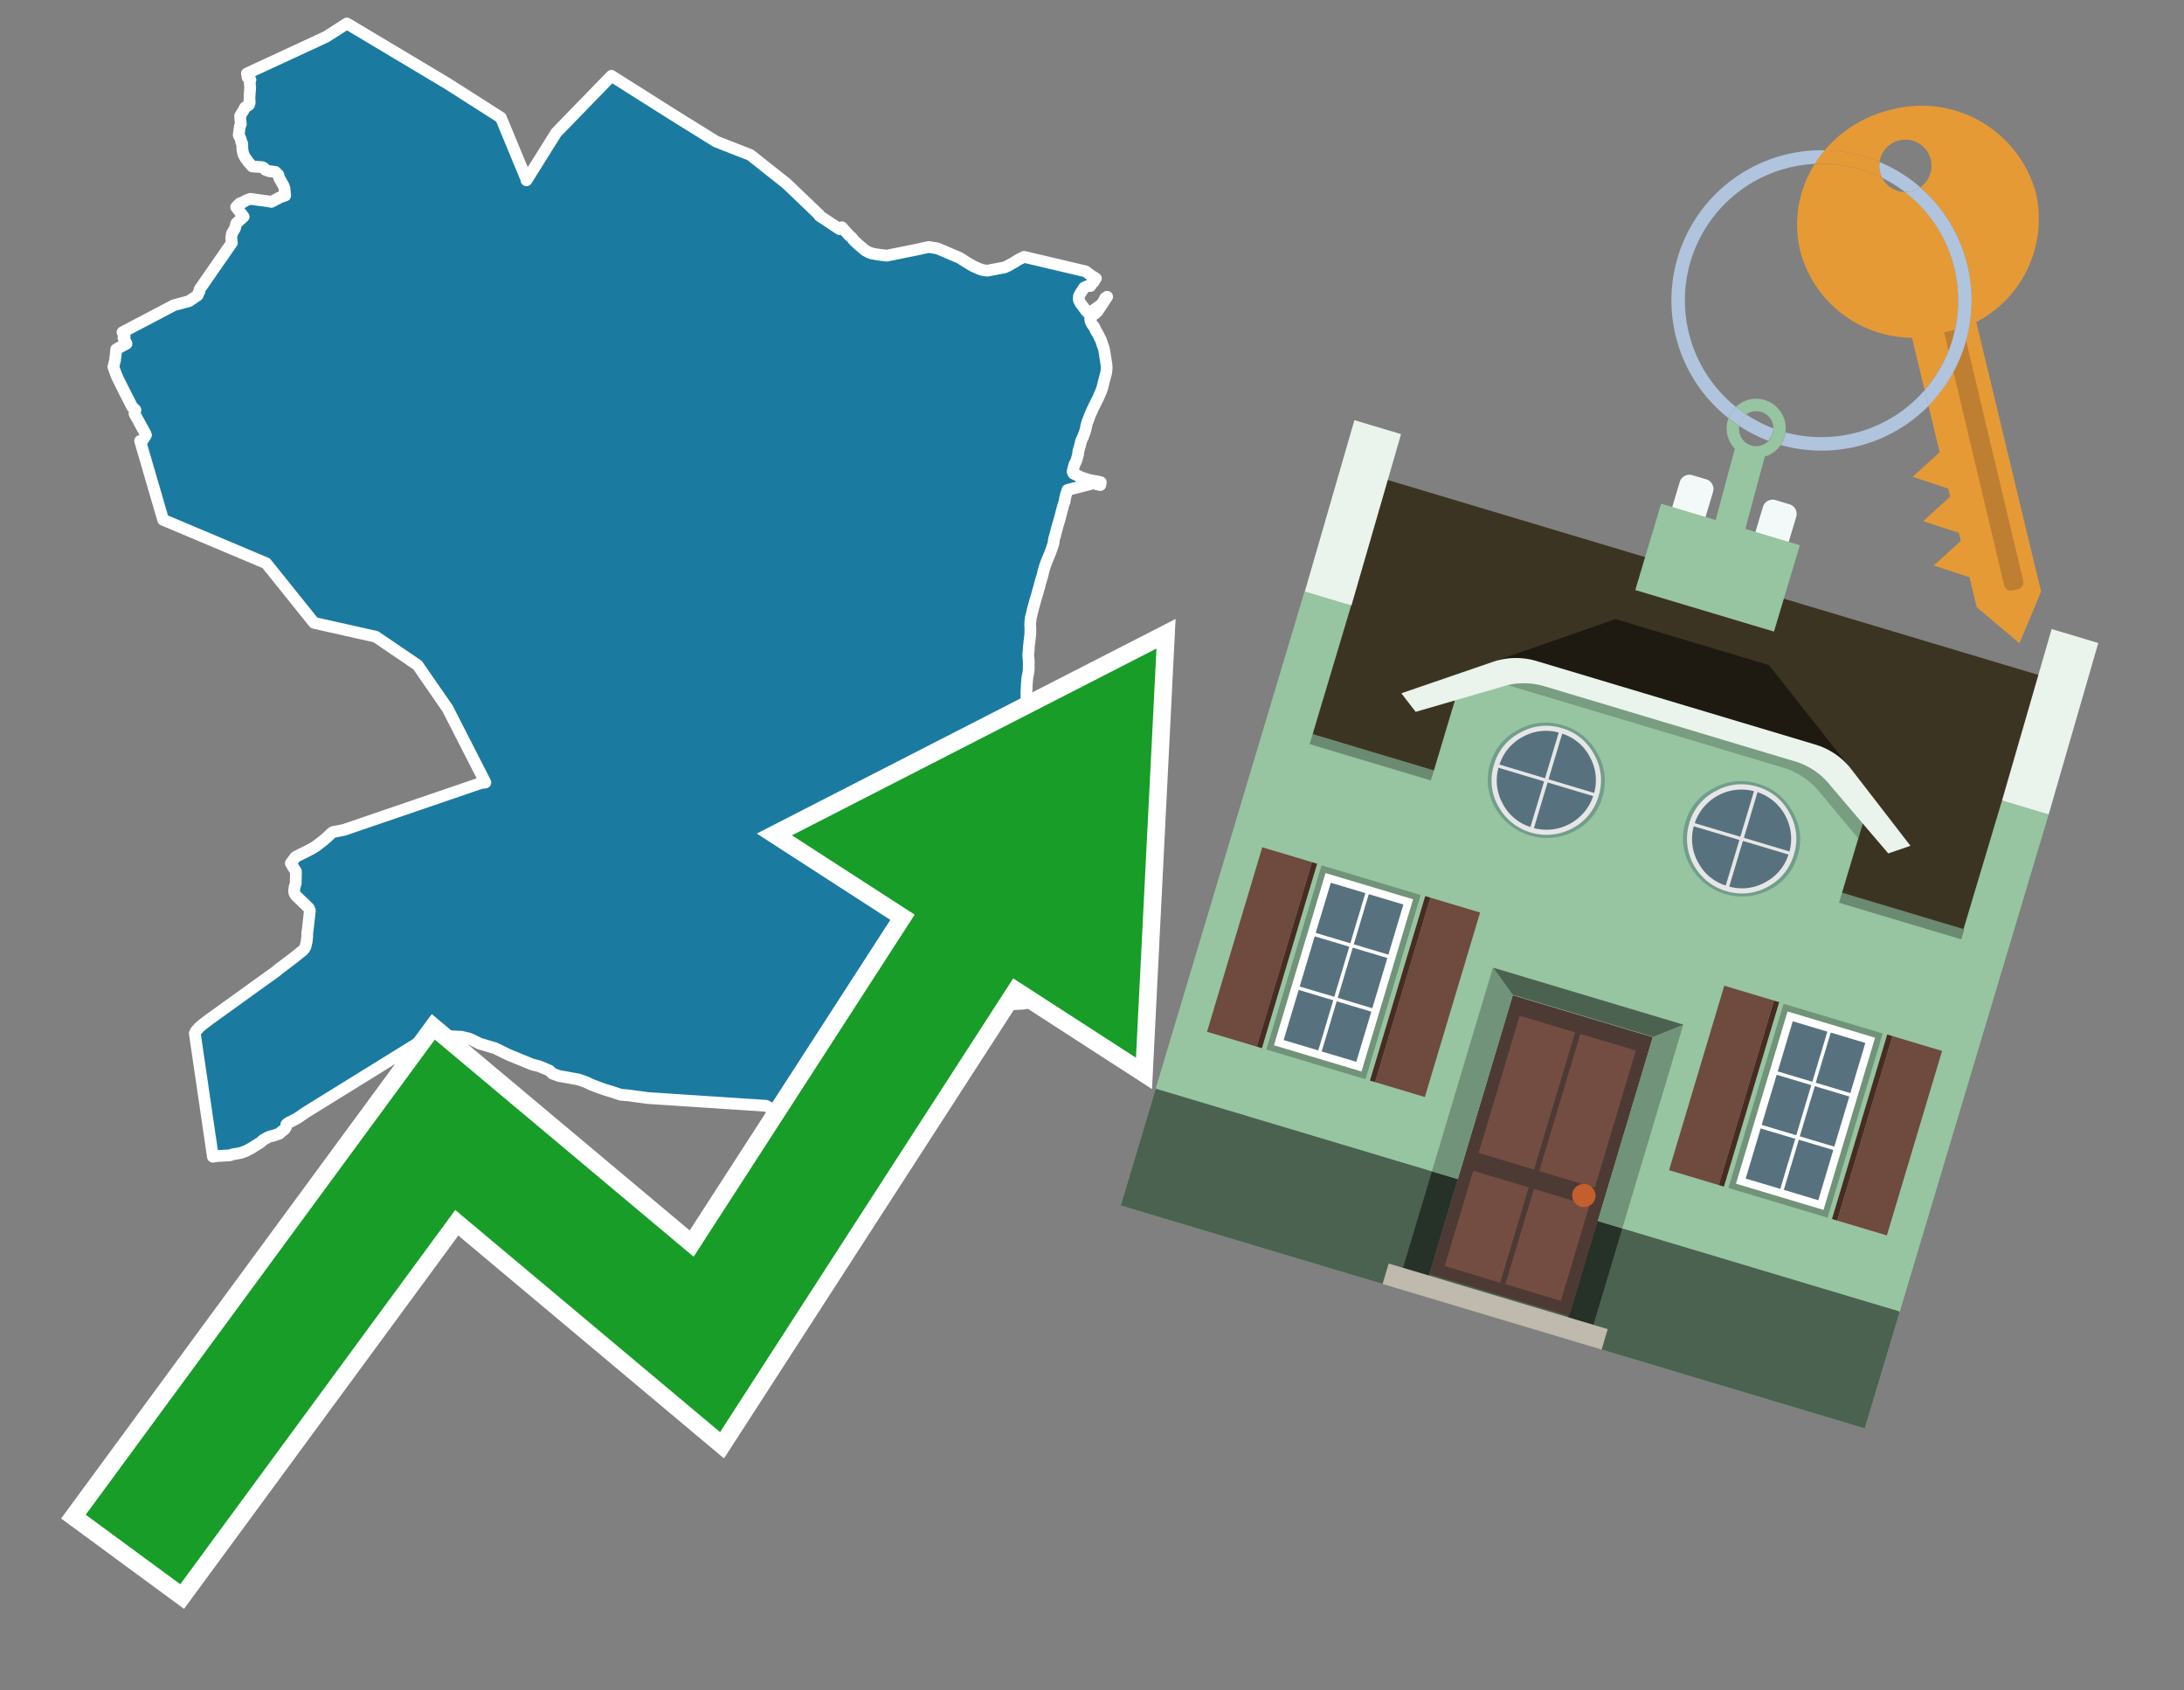 <svg id="Text" xmlns="http://www.w3.org/2000/svg" width="93.05" height="72" viewBox="0 0 93.05 72"><rect x="0" y="0" width="93.05" height="72" fill="#808080" stroke="none"/><polygon points="13.89,1.57 14.78,1 19.05,3.55 21.34,5.01 22.42,7.62 22.43,7.68 23.7,5.65 26.05,3.23 28.66,4.88 30.51,6.03 31.97,6.6 33.37,7.71 33.5,7.81 34.9,9.15 34.91,9.19 35.77,9.76 35.87,9.68 35.99,9.82 36.2,10.05 36.26,10.09 36.38,10.24 36.55,10.4 36.64,10.48 36.73,10.55 36.83,10.64 36.87,10.67 36.98,10.73 37.05,10.76 37.16,10.8 37.46,10.85 37.78,10.89 39.16,10.61 39.57,10.52 39.94,10.58 40.88,10.98 41.07,11.1 41.13,11.14 41.28,11.23 41.38,11.29 41.49,11.35 41.65,11.42 41.74,11.46 41.86,11.5 42.06,11.53 42.8,11.39 42.95,11.32 43.2,11.18 43.39,11.06 43.63,10.94 46.26,11.56 46.3,11.59 46.36,11.64 46.43,11.69 46.48,11.73 46.61,11.81 46.69,11.86 46.58,11.9 46.62,11.97 46.58,12.03 46.5,12.08 46.49,12.11 46.46,12.18 46.41,12.15 46.19,12.25 46.02,12.51 45.97,12.61 45.96,12.74 45.97,12.79 46.03,12.91 46.17,13.1 46.26,13.22 46.35,13.32 46.48,13.29 46.63,13.18 46.69,13.14 46.82,13.05 46.91,12.97 46.95,12.94 47,12.87 47.09,12.69 47.17,12.64 46.76,13.26 46.64,13.37 46.54,13.44 46.47,13.5 46.45,13.57 46.46,13.67 46.5,13.76 46.54,13.83 46.59,13.89 46.64,13.97 46.69,14.09 46.75,14.18 46.77,14.22 46.81,14.29 46.84,14.36 46.87,14.42 46.9,14.47 46.94,14.58 46.97,14.69 47,14.75 47.01,14.78 47.03,14.85 47.06,15 47.07,15.07 47.09,15.21 47.1,15.26 47.12,15.39 47.14,15.52 47.15,15.66 47.14,15.79 47.13,15.88 47.11,15.95 47.05,16.18 47.01,16.33 46.97,16.5 46.94,16.59 46.91,16.67 46.85,16.81 46.78,16.97 46.72,17.09 46.58,17.37 46.52,17.5 46.44,17.68 46.41,17.76 46.36,17.9 46.32,17.99 46.27,18.19 46.27,18.22 46.23,18.37 46.16,18.56 46.13,18.64 46.1,18.7 46.07,18.75 46.04,18.87 46.03,18.92 45.94,19.24 45.94,19.3 45.92,19.4 45.86,19.61 45.82,19.7 45.78,19.78 45.74,19.91 45.7,20.09 45.72,20.14 45.74,20.17 45.9,20.25 45.99,20.3 46.15,20.36 46.27,20.4 46.36,20.43 46.6,20.48 46.78,20.51 46.9,20.54 46.88,20.66 46.73,20.63 46.61,20.58 45.48,20.87 45.41,21.09 45.36,21.32 45.36,21.36 45.34,21.41 45.3,21.53 45.23,21.79 45.16,22.06 45.13,22.17 45.08,22.33 45.02,22.55 45.01,22.59 44.95,22.82 44.91,22.95 44.89,23.09 44.89,23.12 44.83,23.31 44.78,23.45 44.74,23.56 44.66,23.75 44.59,23.92 44.54,24.06 44.49,24.21 44.44,24.4 44.41,24.53 44.36,24.69 44.3,24.9 44.28,25 44.25,25.08 44.24,25.12 44.19,25.3 44.15,25.44 44.11,25.57 44.09,25.65 44.04,25.83 44.02,25.89 43.97,26.11 43.95,26.19 43.92,26.3 43.91,26.4 43.9,26.47 43.89,26.6 43.9,26.74 43.9,26.89 43.89,27.09 43.88,27.15 43.85,27.42 43.83,27.58 43.83,27.67 43.81,27.86 43.81,27.94 43.82,28.04 43.83,28.14 43.83,28.28 43.83,28.44 43.83,28.49 43.82,28.6 43.8,28.72 43.78,28.81 43.77,28.88 43.76,29.01 43.75,29.1 43.74,29.34 43.73,29.49 43.73,29.63 43.73,29.81 43.73,29.9 43.72,30.08 43.71,30.21 43.71,30.31 43.7,30.43 43.7,30.58 43.69,30.67 43.69,30.77 43.69,30.89 43.69,31.02 43.69,31.21 43.69,31.28 43.68,31.43 43.67,31.63 43.67,31.81 43.66,31.95 43.65,32.1 43.63,32.33 43.61,32.51 43.59,32.63 43.58,32.8 43.57,32.88 43.56,33.01 43.54,33.23 43.52,33.43 43.5,33.61 43.5,33.71 43.49,33.83 43.47,34.01 43.46,34.1 43.44,34.35 43.43,34.52 43.42,34.58 43.42,34.78 43.42,34.84 43.4,35.06 43.37,35.39 43.35,35.67 43.35,35.74 43.34,35.82 43.34,35.89 43.34,35.96 43.35,36.14 43.36,36.3 43.37,36.39 43.39,36.67 43.4,36.93 43.4,37.02 43.41,37.22 43.42,37.38 43.44,37.58 43.46,37.68 43.47,37.83 43.49,37.96 43.51,38.1 43.53,38.18 43.54,38.35 43.54,38.47 43.55,38.62 43.54,38.84 43.55,39.03 43.55,39.19 43.57,39.29 43.58,39.36 43.61,39.52 43.64,39.69 43.68,39.86 43.73,40.03 43.77,40.19 43.81,40.28 43.86,40.4 43.9,40.49 43.95,40.56 44.03,40.65 44.05,40.7 44.06,40.76 44.07,40.82 44.08,40.9 44.1,40.96 44.14,41.07 44.17,41.16 44.21,41.34 44.23,41.45 44.26,41.59 44.27,41.66 44.27,41.79 44.27,41.88 44.24,42.03 44.23,42.16 44.22,42.22 44.23,42.31 44.23,42.41 44.22,42.46 44.19,42.5 44.13,42.55 43.98,42.63 43.9,42.67 43.76,42.72 43.59,42.75 43.06,42.78 42.71,42.83 42.48,42.87 42.24,42.91 42.1,42.94 41.96,42.97 41.75,43.02 41.61,43.06 41.47,43.11 41.41,43.14 41.24,43.22 41.13,43.28 41.01,43.36 40.49,43.7 40.24,43.85 40.2,43.88 39.91,44.09 39.76,44.19 39.52,44.33 39.46,44.37 39.34,44.42 39.19,44.5 39.1,44.54 38.98,44.61 38.78,44.7 38.65,44.76 38.58,44.8 38.48,44.86 38.42,44.9 38.34,44.97 38.28,45.02 38.22,45.07 38.04,45.18 37.94,45.21 37.73,45.12 35.9,45.26 35.82,45.3 35.7,45.37 35.55,45.49 35.5,45.54 35.44,45.63 35.41,45.7 35.38,45.78 35.37,45.88 35.35,45.94 35.29,46.02 35.27,46.05 35.21,46.15 35.19,46.26 35.2,46.38 35.21,46.45 35.26,46.53 35.33,46.6 35.47,46.69 35.52,46.74 35.57,46.8 35.6,46.85 35.61,46.92 35.59,46.99 35.55,47.04 35.4,47.07 35.2,46.96 34.67,47.14 34.51,47.19 34.39,47.22 34.21,47.25 33.9,47.28 33.67,47.34 33,47.31 32.64,47.1 27.61,46.77 26.8,46.66 26.45,46.63 26.27,46.57 26.06,46.5 25.76,46.41 25.51,46.32 25.27,46.23 25.17,46.19 24.99,46.1 24.65,45.98 23.82,45.83 23.54,45.73 23.41,45.6 23.03,45.44 22.95,45.41 22.67,45.34 21.67,44.93 21.1,44.65 20.43,44.45 20.09,44.28 19.96,44.23 19.66,44.16 18.81,44.12 18.41,44.05 13.03,47.38 12.87,47.49 12.74,47.58 12.63,47.65 12.55,47.69 12.42,47.76 12.29,47.82 12.2,47.89 12.19,47.99 12.15,48.07 12.08,48.14 12.03,48.17 11.98,48.21 11.9,48.29 11.74,48.34 11.66,48.37 11.52,48.4 11.44,48.43 11.22,48.55 11.16,48.6 11.12,48.64 11.07,48.68 10.92,48.77 10.86,48.81 10.79,48.85 10.72,48.9 10.62,48.95 10.53,49 10.44,49.04 10.31,49.09 10.14,49.13 9.9,49.17 9.8,49.21 9.25,49.24 9.07,49.27 8.3,44.02 8.32,43.97 8.34,43.93 8.48,43.77 8.52,43.73 8.64,43.63 8.96,43.39 10.53,42.26 10.75,42.1 11.53,41.54 11.74,41.39 11.86,41.29 11.99,41.19 12.23,41.01 12.52,40.79 12.93,40.46 12.95,40.43 12.99,40.37 13.02,40.31 13.05,40.16 13.07,40.08 13.08,39.95 13.09,39.89 13.09,39.82 13.09,39.74 13.11,39.61 13.2,38.81 13.2,38.78 13.18,38.74 13.17,38.7 13.15,38.67 12.6,38.14 12.54,38.03 12.53,37.93 12.54,37.87 12.55,37.78 12.56,37.75 12.6,37.63 12.61,37.12 12.46,36.89 12.39,36.77 12.59,36.5 12.89,36.35 13.05,36.27 13.19,36.2 13.37,36.1 13.44,36.05 13.49,36.02 13.8,35.78 13.97,35.63 14.08,35.52 14.13,35.48 14.19,35.44 14.65,35.35 20.47,33.36 20.68,33.33 19.07,30.18 17.79,28.33 16.01,27.12 13.38,26.53 11.34,23.99 6.95,22.14 5.97,18.78 6.03,18.83 6.22,18.53 6.19,18.46 5.96,18.04 5.73,17.62 5.77,17.46 5.64,17.34 5.6,17.27 5.53,17.13 5.31,16.7 5.01,16.1 5,16.06 4.97,16.01 4.83,15.63 4.9,15.35 4.93,15.1 4.95,14.88 5.07,14.81 5.39,14.64 5.26,14.39 5.31,14.33 5.22,14.15 7.41,13 8.05,12.83 8.42,12.58 8.46,12.47 8.5,12.41 8.5,12.34 8.52,12.3 9.88,10.34 9.86,10.19 9.85,10.15 9.88,9.95 10.01,9.73 10.04,9.61 10.07,9.51 10.38,9.23 10.06,8.82 10.22,8.66 10.32,8.63 10.5,8.53 10.58,8.5 10.66,8.47 11.41,8.57 11.56,8.6 11.94,8.4 12.15,8.33 12.13,8.14 12.12,8.02 12.08,7.91 11.9,7.59 11.86,7.45 11.73,7.32 11.46,7.29 11.3,7.23 11.28,7.19 11.25,7.16 11.18,7.12 10.75,7.09 10.66,6.99 10.58,6.9 10.5,6.79 10.43,6.69 10.36,6.55 10.35,6.47 10.33,6.41 10.32,6.11 10.29,6.08 10.25,5.91 10.22,5.85 10.18,5.78 10.17,5.75 10.22,5.38 10.26,5.29 10.23,4.94 10.31,4.8 10.37,4.71 10.43,4.59 10.47,4.56 10.5,4.53 10.58,4.49 10.61,4.46 10.62,4.43 10.64,4.36 10.63,4.26 10.63,4.11 10.66,3.73 10.65,3.64 10.64,3.51 10.65,3.46 10.67,3.4 10.61,3.35 10.55,3.3 10.53,3.18 10.52,3.13 " fill="#1b7aa0" stroke="#fff" stroke-linejoin="round" stroke-width="0.5"/><polygon points="49.272 27.624 33.741 35.58 38.97 38.959 29.553 53.529 18.525 44.281 3.652 64.518 7.681 67.479 19.396 51.538 30.678 60.999 43.169 41.673 48.398 45.053 49.272 27.624" fill="none" stroke="#fff" stroke-miterlimit="10" stroke-width="1.5"/><polygon points="49.272 27.624 33.741 35.58 38.97 38.959 29.553 53.529 18.525 44.281 3.652 64.518 7.681 67.479 19.396 51.538 30.678 60.999 43.169 41.673 48.398 45.053 49.272 27.624" fill="#179d28"/><path d="M80.19,7.577a1.16,1.16,0,0,1-.094-.251,1.114,1.114,0,0,1-.018-.429A6.367,6.367,0,0,0,77.743,6.4a5.269,5.269,0,0,0-.423.577c.1,0,.192-.007.288-.007A5.794,5.794,0,0,1,80.19,7.577Z" fill="#e69a35"/><path d="M77.608,6.4A6.394,6.394,0,0,0,73.64,17.81a1.26,1.26,0,0,1,.317-.48A5.821,5.821,0,0,1,77.32,6.981a5.269,5.269,0,0,1,.423-.577Z" fill="#b0c4de"/><path d="M84.2,13.72a4.962,4.962,0,0,0,2.545-5.48,5.047,5.047,0,0,0-6.179-3.566A5.322,5.322,0,0,0,77.743,6.4a6.367,6.367,0,0,1,2.335.493,1.114,1.114,0,1,1,1.736,1.084,6.392,6.392,0,0,1,.347,9.3l.479,1.985-.438.4-.716.648.92.3.6.2.082.341-.438.4-.716.648.92.3.605.2.082.341-.438.4-.716.649.92.3.605.2.307,1.274,1.821,1.534.921-2.2Z" fill="#e69a35"/><path d="M81.154,8.179a1.115,1.115,0,0,1-.964-.6,5.794,5.794,0,0,0-2.582-.6c-.1,0-.192,0-.288.007a4.783,4.783,0,0,0-.625,3.685,4.962,4.962,0,0,0,4.765,3.715L82,16.617a5.82,5.82,0,0,0-.846-8.438Z" fill="#e69a35"/><path d="M74.1,18.142a6.386,6.386,0,0,0,1.232.63.73.73,0,0,0,.224-.527h0a5.783,5.783,0,0,1-1.159-.593A.733.733,0,0,0,74.1,18.142Z" fill="#b0c4de"/><path d="M74.4,17.652q-.228-.152-.44-.322a1.26,1.26,0,0,0-.317.48c.148.117.3.228.46.332A.733.733,0,0,1,74.4,17.652Z" fill="#b0c4de"/><path d="M74.824,16.984a1.257,1.257,0,0,0-.867.346c.141.114.288.222.44.322a.731.731,0,0,1,1.159.593h0a.732.732,0,1,1-1.463,0,.7.7,0,0,1,.007-.1c-.158-.1-.312-.215-.46-.332a1.258,1.258,0,0,0,.273,1.3l-.979,3.635,1.275.341.98-3.639a1.266,1.266,0,0,0,.681-.5,1.249,1.249,0,0,0,.2-.538,1.328,1.328,0,0,0,.012-.168A1.262,1.262,0,0,0,74.824,16.984Z" fill="#97c4a1"/><path d="M85.974,25.1l-.226.053a.3.3,0,0,1-.362-.223l-2.56-10.777.81-.193L86.2,24.736A.3.3,0,0,1,85.974,25.1Z" fill="#bf7f32"/><path d="M80.1,7.326a1.16,1.16,0,0,0,.094.251,5.833,5.833,0,0,1,.964.6,1.137,1.137,0,0,0,.287-.031,1.108,1.108,0,0,0,.373-.167A6.371,6.371,0,0,0,80.078,6.9,1.114,1.114,0,0,0,80.1,7.326Z" fill="#b0c4de"/><path d="M77.608,18.618a5.836,5.836,0,0,1-1.534-.2,1.24,1.24,0,0,1-.2.537,6.4,6.4,0,0,0,6.291-1.666L82,16.617A5.807,5.807,0,0,1,77.608,18.618Z" fill="#b0c4de"/><path d="M81.814,7.981a1.108,1.108,0,0,1-.373.167,1.137,1.137,0,0,1-.287.031A5.82,5.82,0,0,1,82,16.617l.161.667a6.392,6.392,0,0,0-.347-9.3Z" fill="#b0c4de"/><polygon points="83.79 39.753 55.78 31.364 58.988 20.404 86.964 28.783 83.79 39.753 83.79 39.753" fill="#3c3422" fill-rule="evenodd"/><polygon points="81.705 53.32 87.284 34.692 85.297 34.097 83.656 39.575 55.926 31.269 57.567 25.791 55.579 25.196 47.746 51.348 79.451 60.844 81.705 53.32" fill="#97c4a1" fill-rule="evenodd"/><rect x="69.522" y="21.148" width="0.444" height="28.983" transform="translate(15.592 92.226) rotate(-73.326)" opacity="0.3"/><polygon points="87.284 34.692 85.297 34.097 87.411 26.793 89.398 27.388 87.284 34.692 87.284 34.692" fill="#eaf3ec" fill-rule="evenodd"/><polygon points="57.578 25.794 55.591 25.199 57.705 17.896 59.692 18.491 57.578 25.794 57.578 25.794" fill="#eaf3ec" fill-rule="evenodd"/><polygon points="79.451 60.844 80.943 55.865 49.238 46.369 47.747 51.348 79.451 60.844 79.451 60.844" fill="#4c6251" fill-rule="evenodd"/><path d="M71.566,20.528l-.522,1.743,1.418.425.523-1.744a.432.432,0,0,0-.289-.536l-.593-.177A.431.431,0,0,0,71.566,20.528Z" fill="#f3f9f8" fill-rule="evenodd"/><path d="M75.111,21.589l-.522,1.743,1.418.425.522-1.743a.43.43,0,0,0-.289-.536l-.593-.178A.43.43,0,0,0,75.111,21.589Z" fill="#f3f9f8" fill-rule="evenodd"/><polygon points="75.368 28.329 68.829 26.37 63.807 28.121 78.733 32.591 75.368 28.329" fill="#1e1a11"/><polygon points="78.248 32.422 64.442 28.287 62.236 28.998 60.064 36.247 77.453 41.455 79.651 34.116 78.248 32.422" fill="#97c4a1"/><path d="M77.74,32.516S65.088,28.725,65,28.7l-.938.43,11.892,3.562a3.175,3.175,0,0,1,1.532,1l1.685,2.02.327-1.09Z" fill-rule="evenodd" opacity="0.2"/><path d="M77.35,31.716,65.458,28.154a3.041,3.041,0,0,0-1.854.037l-3.9,1.339.611.79,3.626-1.054a3.045,3.045,0,0,1,1.855-.037l10.673,3.2A3.028,3.028,0,0,1,78,33.477l2.45,2.874.945-.325-2.518-3.26A3.036,3.036,0,0,0,77.35,31.716Z" fill="#eaf3ec"/><polygon points="76.683 23.223 70.773 21.453 69.671 25.132 75.581 26.902 76.683 23.223 76.683 23.223" fill="#97c4a1" fill-rule="evenodd"/><g id="Symbol_9_0_Layer2_0_MEMBER_8_MEMBER_21_MEMBER_0_FILL" data-name="Symbol 9 0 Layer2 0 MEMBER 8 MEMBER 21 MEMBER 0 FILL"><path d="M66.584,30.892a2.39,2.39,0,0,0-1.891.189,2.317,2.317,0,0,0-1.2,1.448A2.345,2.345,0,0,0,63.7,34.4a2.528,2.528,0,0,0,3.367,1.008,2.339,2.339,0,0,0,1.2-1.447,2.313,2.313,0,0,0-.208-1.87A2.394,2.394,0,0,0,66.584,30.892Z" fill="#729d8c"/></g><g id="Symbol_9_0_Layer2_0_MEMBER_8_MEMBER_21_MEMBER_1_FILL" data-name="Symbol 9 0 Layer2 0 MEMBER 8 MEMBER 21 MEMBER 1 FILL"><path d="M66.547,31.016a2.241,2.241,0,0,0-1.769.185,2.213,2.213,0,0,0-1.127,1.376,2.239,2.239,0,0,0,.185,1.768,2.341,2.341,0,0,0,3.145.942,2.234,2.234,0,0,0,1.126-1.376,2.207,2.207,0,0,0-.185-1.768A2.237,2.237,0,0,0,66.547,31.016Z" fill="#e6e6e6"/></g><g id="Symbol_9_0_Layer2_0_MEMBER_8_MEMBER_21_MEMBER_2_MEMBER_0_FILL" data-name="Symbol 9 0 Layer2 0 MEMBER 8 MEMBER 21 MEMBER 2 MEMBER 0 FILL"><path d="M65.787,33.284,63.843,32.7a2.036,2.036,0,0,0,.186,1.539,2.015,2.015,0,0,0,1.175.986Z" fill="#58717f"/></g><g id="Symbol_9_0_Layer2_0_MEMBER_8_MEMBER_21_MEMBER_2_MEMBER_1_FILL" data-name="Symbol 9 0 Layer2 0 MEMBER 8 MEMBER 21 MEMBER 2 MEMBER 1 FILL"><path d="M65.827,33.148l.582-1.944a2.01,2.01,0,0,0-1.523.178,2.037,2.037,0,0,0-1,1.183Z" fill="#58717f"/></g><g id="Symbol_9_0_Layer2_0_MEMBER_8_MEMBER_21_MEMBER_2_MEMBER_2_FILL" data-name="Symbol 9 0 Layer2 0 MEMBER 8 MEMBER 21 MEMBER 2 MEMBER 2 FILL"><path d="M67.878,33.91l-1.943-.582-.582,1.944a2.1,2.1,0,0,0,2.525-1.362Z" fill="#58717f"/></g><g id="Symbol_9_0_Layer2_0_MEMBER_8_MEMBER_21_MEMBER_2_MEMBER_3_FILL" data-name="Symbol 9 0 Layer2 0 MEMBER 8 MEMBER 21 MEMBER 2 MEMBER 3 FILL"><path d="M66.558,31.249l-.582,1.943,1.943.582a2.031,2.031,0,0,0-.186-1.539A2.009,2.009,0,0,0,66.558,31.249Z" fill="#58717f"/></g><g id="Symbol_9_0_Layer2_0_MEMBER_8_MEMBER_21_MEMBER_0_FILL-2" data-name="Symbol 9 0 Layer2 0 MEMBER 8 MEMBER 21 MEMBER 0 FILL"><path d="M74.9,33.384a2.4,2.4,0,0,0-1.891.189,2.316,2.316,0,0,0-1.2,1.448,2.341,2.341,0,0,0,.209,1.87A2.527,2.527,0,0,0,75.387,37.9a2.345,2.345,0,0,0,1.2-1.447,2.314,2.314,0,0,0-.209-1.87A2.389,2.389,0,0,0,74.9,33.384Z" fill="#729d8c"/></g><g id="Symbol_9_0_Layer2_0_MEMBER_8_MEMBER_21_MEMBER_1_FILL-2" data-name="Symbol 9 0 Layer2 0 MEMBER 8 MEMBER 21 MEMBER 1 FILL"><path d="M74.867,33.508a2.239,2.239,0,0,0-1.768.185,2.21,2.21,0,0,0-1.127,1.376,2.316,2.316,0,0,0,1.564,2.883,2.261,2.261,0,0,0,1.765-.173A2.237,2.237,0,0,0,76.428,36.4a2.209,2.209,0,0,0-.185-1.769A2.239,2.239,0,0,0,74.867,33.508Z" fill="#e6e6e6"/></g><g id="Symbol_9_0_Layer2_0_MEMBER_8_MEMBER_21_MEMBER_2_MEMBER_0_FILL-2" data-name="Symbol 9 0 Layer2 0 MEMBER 8 MEMBER 21 MEMBER 2 MEMBER 0 FILL"><path d="M74.107,35.776l-1.943-.582a2.031,2.031,0,0,0,.186,1.539,2.009,2.009,0,0,0,1.175.986Z" fill="#58717f"/></g><g id="Symbol_9_0_Layer2_0_MEMBER_8_MEMBER_21_MEMBER_2_MEMBER_1_FILL-2" data-name="Symbol 9 0 Layer2 0 MEMBER 8 MEMBER 21 MEMBER 2 MEMBER 1 FILL"><path d="M74.148,35.64,74.73,33.7a2.1,2.1,0,0,0-2.525,1.362Z" fill="#58717f"/></g><g id="Symbol_9_0_Layer2_0_MEMBER_8_MEMBER_21_MEMBER_2_MEMBER_2_FILL-2" data-name="Symbol 9 0 Layer2 0 MEMBER 8 MEMBER 21 MEMBER 2 MEMBER 2 FILL"><path d="M76.2,36.4l-1.943-.582-.582,1.944a2.015,2.015,0,0,0,1.523-.178A2.036,2.036,0,0,0,76.2,36.4Z" fill="#58717f"/></g><g id="Symbol_9_0_Layer2_0_MEMBER_8_MEMBER_21_MEMBER_2_MEMBER_3_FILL-2" data-name="Symbol 9 0 Layer2 0 MEMBER 8 MEMBER 21 MEMBER 2 MEMBER 3 FILL"><path d="M74.879,33.741,74.3,35.684l1.943.582a2.1,2.1,0,0,0-1.361-2.525Z" fill="#58717f"/></g><polygon points="51.426 43.946 53.542 44.58 55.896 36.723 53.78 36.089 51.426 43.946 51.426 43.946" fill="#6e4a3f" fill-rule="evenodd"/><polygon points="53.542 44.58 53.764 44.647 56.117 36.789 55.896 36.723 53.542 44.58 53.542 44.58" fill="#482b22" fill-rule="evenodd"/><polygon points="60.706 46.726 58.59 46.092 60.943 38.235 63.059 38.868 60.706 46.726 60.706 46.726" fill="#6e4a3f" fill-rule="evenodd"/><polygon points="58.59 46.092 58.368 46.026 60.722 38.168 60.943 38.235 58.59 46.092 58.59 46.092" fill="#482b22" fill-rule="evenodd"/><rect x="53.146" y="39.209" width="8.19" height="4.408" transform="translate(1.145 84.365) rotate(-73.326)" fill="#719379"/><polygon points="60.205 38.304 56.474 37.187 54.277 44.522 58.008 45.639 60.205 38.304 60.205 38.304" fill="#fff" fill-rule="evenodd"/><path d="M59.792,38.527l-.64,2.136-1.474-.442.639-2.135,1.475.441Zm-1.621-.485-.64,2.136-1.474-.442L56.7,37.6l1.474.442Zm-2.158,1.84,1.475.441-.64,2.136-1.474-.441.639-2.136Zm-.683,2.282,1.474.441-.639,2.136L54.69,44.3l.64-2.135Zm.981,2.621.639-2.136,1.475.442-.64,2.135-1.474-.441Zm2.158-1.84L56.994,42.5l.64-2.136,1.474.442-.639,2.136Z" fill="#58717f" fill-rule="evenodd"/><polygon points="80.39 52.621 78.274 51.988 80.628 44.13 82.743 44.764 80.39 52.621 80.39 52.621" fill="#6e4a3f" fill-rule="evenodd"/><polygon points="78.274 51.988 78.053 51.921 80.406 44.064 80.628 44.13 78.274 51.988 78.274 51.988" fill="#482b22" fill-rule="evenodd"/><polygon points="71.111 49.842 73.227 50.476 75.58 42.619 73.464 41.985 71.111 49.842 71.111 49.842" fill="#6e4a3f" fill-rule="evenodd"/><polygon points="73.227 50.476 73.448 50.542 75.802 42.685 75.58 42.619 73.227 50.476 73.227 50.476" fill="#482b22" fill-rule="evenodd"/><rect x="72.83" y="45.105" width="8.19" height="4.408" transform="translate(9.534 107.426) rotate(-73.326)" fill="#719379"/><polygon points="76.159 43.083 79.889 44.2 77.692 51.535 73.962 50.418 76.159 43.083 76.159 43.083" fill="#fff" fill-rule="evenodd"/><path d="M76.381,43.5l1.475.442-.64,2.135-1.475-.441.64-2.136ZM78,43.981l1.474.442-.64,2.136-1.474-.442L78,43.981Zm.791,2.724-.64,2.135L76.679,48.4l.64-2.136,1.474.442Zm-.684,2.282-.639,2.135L76,50.68l.64-2.135,1.474.442Zm-2.26,1.65L74.375,50.2l.639-2.135,1.475.441-.64,2.136Zm-.791-2.724.64-2.135,1.474.441-.639,2.136-1.475-.442Z" fill="#58717f" fill-rule="evenodd"/><polygon points="67.888 56.431 69.118 52.323 68.019 51.994 66.789 56.102 67.888 56.431 67.888 56.431" fill="#263128" fill-rule="evenodd"/><polygon points="60.877 54.331 62.108 50.223 61.007 49.894 59.776 54.002 60.877 54.331 60.877 54.331" fill="#263128" fill-rule="evenodd"/><g id="Symbol_9_0_Layer2_0_MEMBER_8_MEMBER_12_MEMBER_0_FILL" data-name="Symbol 9 0 Layer2 0 MEMBER 8 MEMBER 12 MEMBER 0 FILL"><path d="M70.418,44.178l-5.965-1.786L60.9,54.27l5.964,1.786Z" fill="#4e3a34"/></g><g id="Symbol_9_0_Layer2_0_MEMBER_8_MEMBER_12_MEMBER_1_MEMBER_0_FILL" data-name="Symbol 9 0 Layer2 0 MEMBER 8 MEMBER 12 MEMBER 1 MEMBER 0 FILL"><path d="M65.358,49.815l1.75-5.843-2.363-.708L63,49.107Z" fill="#744d42"/></g><g id="Symbol_9_0_Layer2_0_MEMBER_8_MEMBER_12_MEMBER_1_MEMBER_1_FILL" data-name="Symbol 9 0 Layer2 0 MEMBER 8 MEMBER 12 MEMBER 1 MEMBER 1 FILL"><path d="M67.331,44.039l-1.75,5.842,2.364.708,1.75-5.842Z" fill="#744d42"/></g><g id="Symbol_9_0_Layer2_0_MEMBER_8_MEMBER_12_MEMBER_2_MEMBER_0_FILL" data-name="Symbol 9 0 Layer2 0 MEMBER 8 MEMBER 12 MEMBER 2 MEMBER 0 FILL"><path d="M63.915,54.633l1.215-4.058-2.363-.707-1.215,4.057Z" fill="#744d42"/></g><g id="Symbol_9_0_Layer2_0_MEMBER_8_MEMBER_12_MEMBER_2_MEMBER_1_FILL" data-name="Symbol 9 0 Layer2 0 MEMBER 8 MEMBER 12 MEMBER 2 MEMBER 1 FILL"><path d="M66.5,55.407l1.215-4.057-2.363-.708L64.138,54.7Z" fill="#744d42"/></g><g id="Symbol_9_0_Layer2_0_MEMBER_8_MEMBER_13_FILL" data-name="Symbol 9 0 Layer2 0 MEMBER 8 MEMBER 13 FILL"><path d="M67.959,51.058a.439.439,0,0,0-.045-.367.487.487,0,0,0-.669-.2.445.445,0,0,0-.239.282.457.457,0,0,0,.041.378.481.481,0,0,0,.293.242.459.459,0,0,0,.377-.042A.453.453,0,0,0,67.959,51.058Z" fill="#c35e2d"/></g><g id="Symbol_9_0_Layer2_0_MEMBER_8_MEMBER_14_FILL" data-name="Symbol 9 0 Layer2 0 MEMBER 8 MEMBER 14 FILL"><path d="M64.557,42.047l-.951-.833-2.6,8.68,1.1.329Z" fill="#719379"/></g><g id="Symbol_9_0_Layer2_0_MEMBER_8_MEMBER_15_FILL" data-name="Symbol 9 0 Layer2 0 MEMBER 8 MEMBER 15 FILL"><path d="M71.718,43.643l-1.2.19L68.072,52.01l1.046.313Z" fill="#719379"/></g><g id="Symbol_9_0_Layer2_0_MEMBER_8_MEMBER_16_FILL" data-name="Symbol 9 0 Layer2 0 MEMBER 8 MEMBER 16 FILL"><path d="M63.627,41.22l.836,1.156,5.961,1.786,1.294-.519Z" fill="#4c6251"/></g><polygon points="58.905 54.69 59.166 53.819 68.498 56.614 68.237 57.485 58.905 54.69 58.905 54.69" fill="#c0b9ad" fill-rule="evenodd"/></svg>